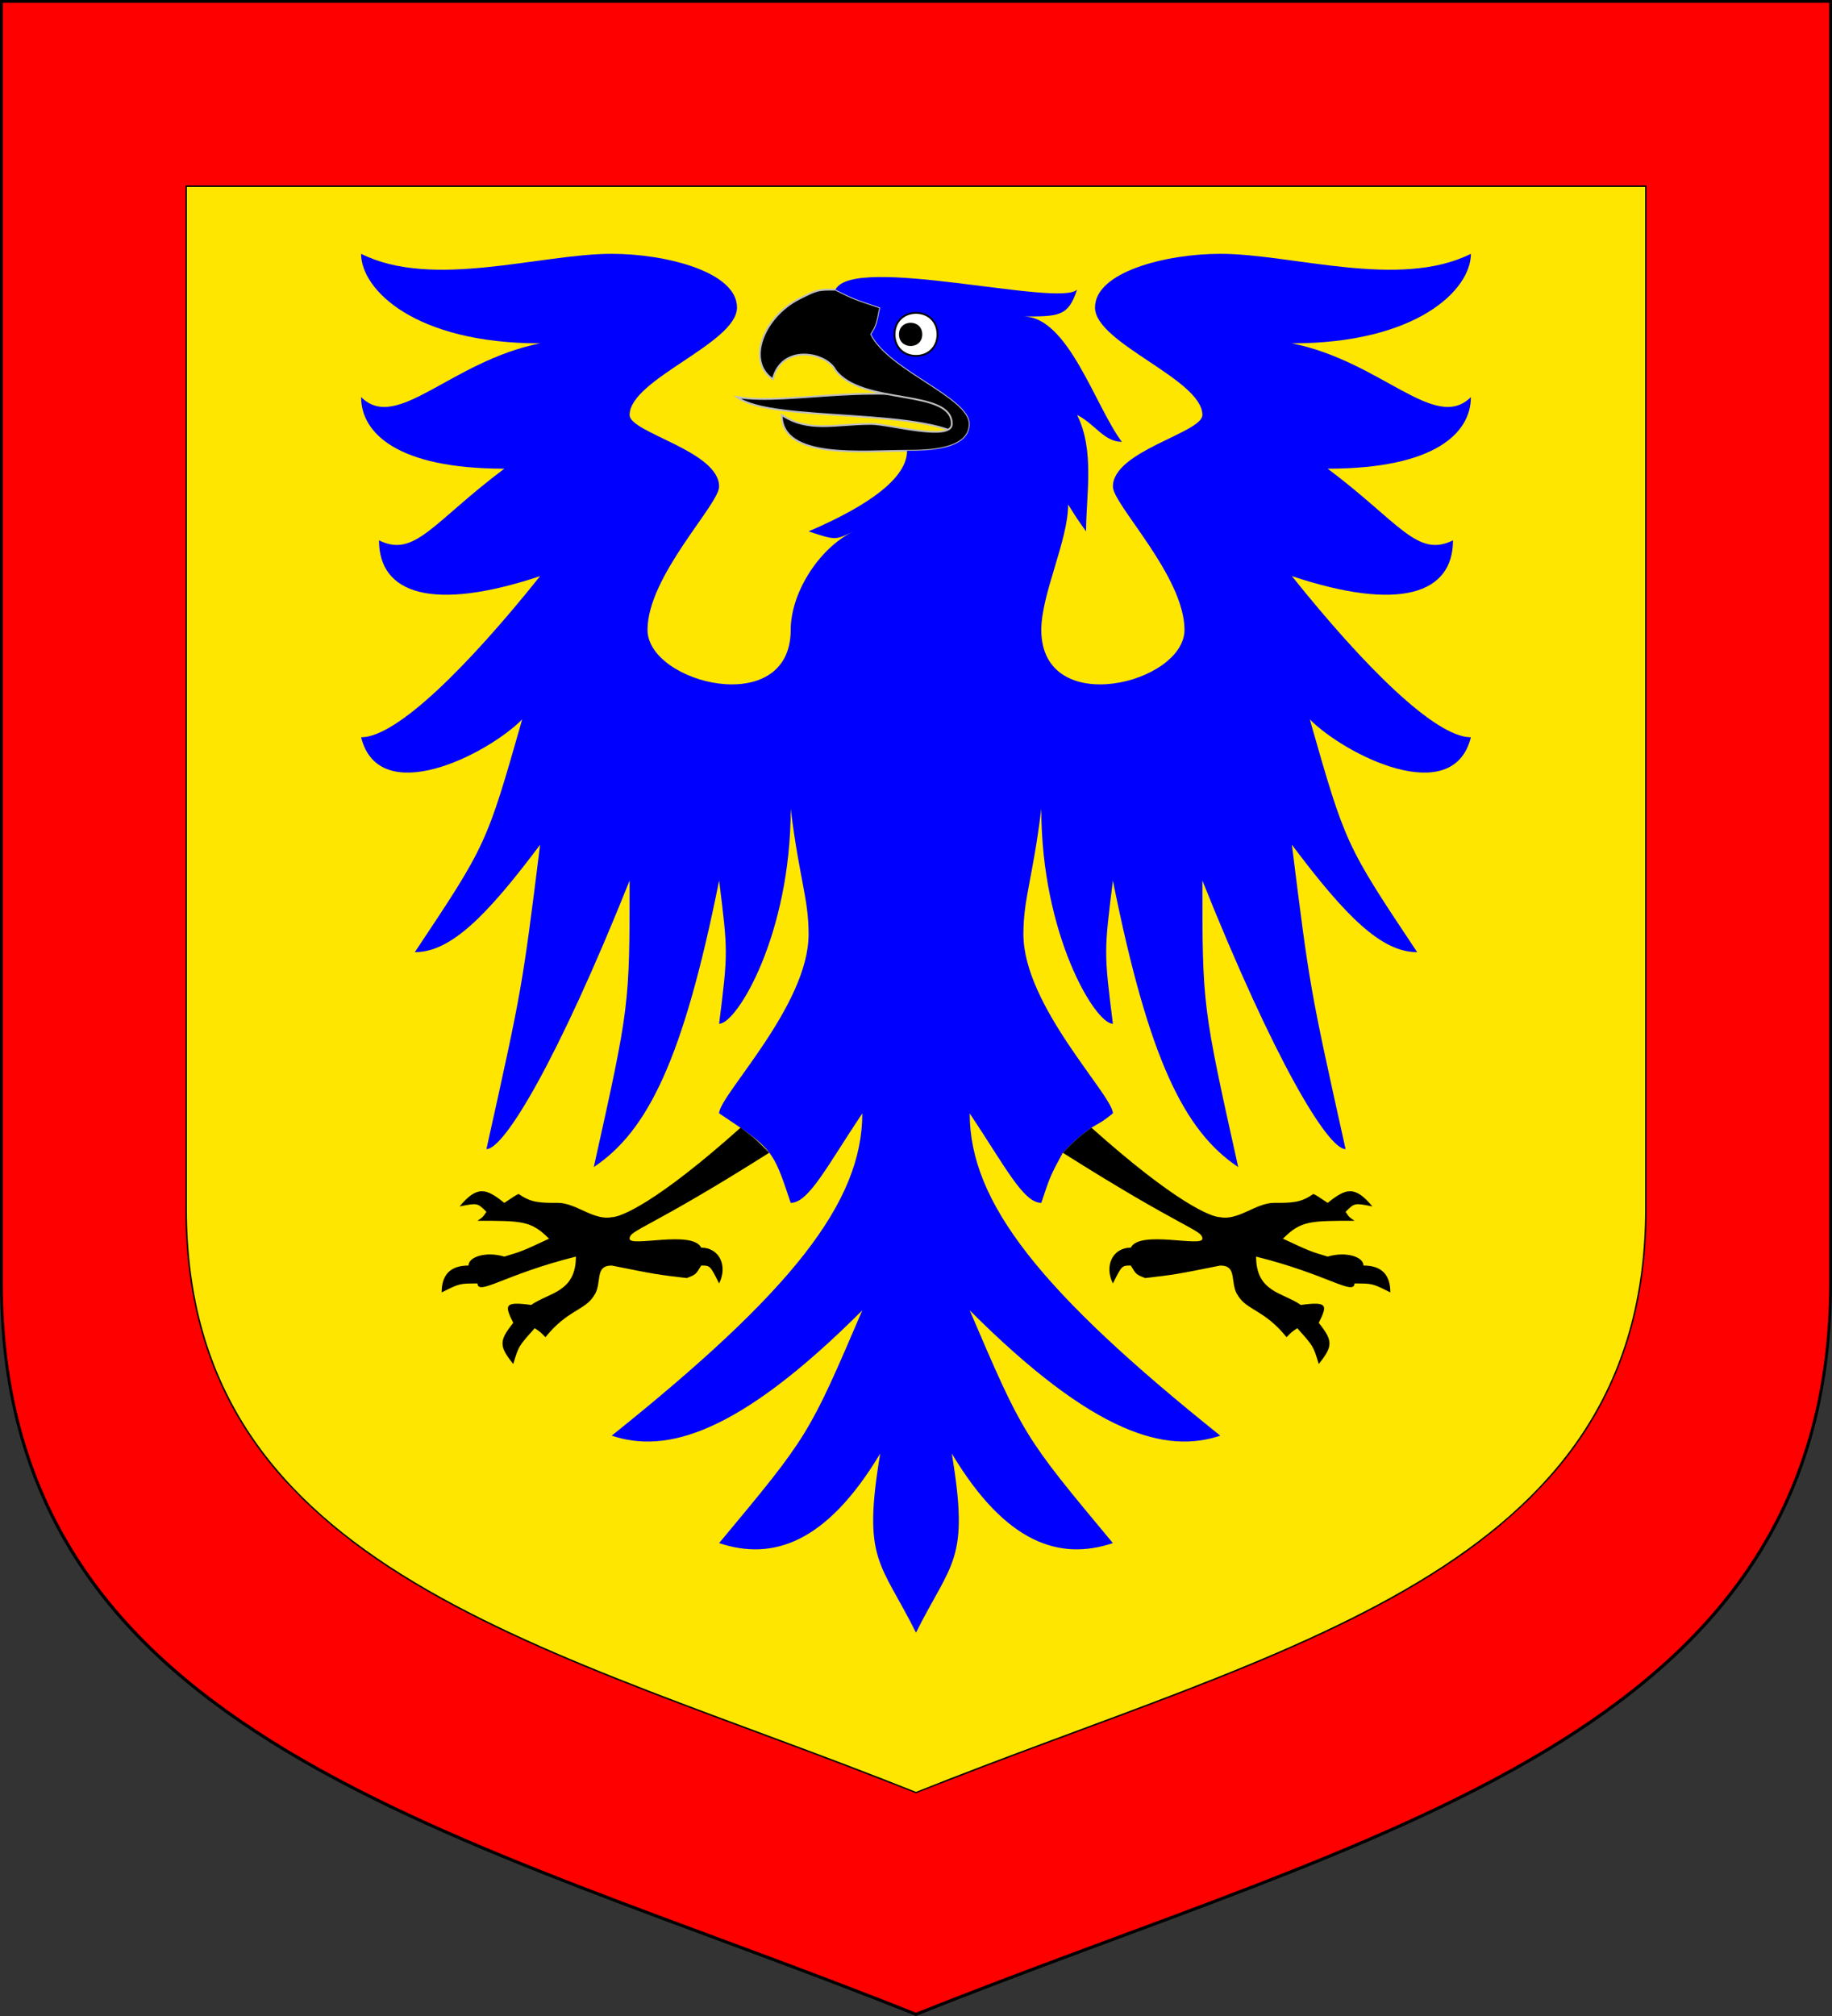 <?xml version="1.0" encoding="UTF-8"?>
<svg xmlns="http://www.w3.org/2000/svg" xmlns:xlink="http://www.w3.org/1999/xlink" width="600pt" height="660pt" viewBox="0 0 600 660" version="1.1">
<rect x="0" y="0" width="600" height="660" fill="#333333" stroke="none"/>
<defs>
<clipPath id="clip1">
  <path d="M 0 420 L 0 0 L 600 0 L 600 420 C 600 570 450 600 300 660 C 150 600 0 570 0 420 Z M 0 420 "/>
</clipPath>
<clipPath id="clip2">
  <path d="M 60.719 395.711 L 60.719 60.719 L 539.281 60.719 L 539.281 395.711 C 539.281 515.352 419.641 539.281 300 587.137 C 180.359 539.281 60.719 515.352 60.719 395.711 Z M 60.719 395.711 "/>
</clipPath>
<clipPath id="clip3">
  <path d="M 0.898 419.641 C 0.898 569.191 150.449 599.102 300 658.922 C 449.551 599.102 599.102 569.191 599.102 419.641 L 599.102 0.898 L 0.898 0.898 L 0.898 419.641 M 60.719 395.711 L 60.719 60.719 L 539.281 60.719 L 539.281 395.711 C 539.281 515.352 419.641 539.281 300 587.137 C 180.359 539.281 60.719 515.352 60.719 395.711 Z M 60.719 395.711 "/>
</clipPath>
<clipPath id="clip4">
  <path d="M 150.449 0.898 L 599.102 0.898 L 599.102 419.641 C 599.102 569.191 449.551 599.102 300 658.922 C 150.449 599.102 0.898 569.191 0.898 419.641 L 0.898 0.898 L 144.469 0.898 L 165.621 41.578 L 558.422 41.578 L 558.422 403.367 C 558.422 532.582 429.211 558.422 300 610.105 C 170.789 558.422 41.578 532.582 41.578 403.367 L 41.578 41.578 L 160.453 41.578 L 154.637 30.809 L 30.809 30.809 L 30.809 407.676 C 30.809 542.27 165.406 569.191 300 623.027 C 434.594 569.191 569.191 542.27 569.191 407.676 L 569.191 30.809 L 165.406 30.809 Z M 150.449 0.898 "/>
</clipPath>
</defs>
<g id="surface1">
<g clip-path="url(#clip1)" clip-rule="nonzero">
<path style=" stroke:none;fill-rule:nonzero;fill:rgb(0%,0%,0%);fill-opacity:1;" d="M 0 420 L 0 0 L 600 0 L 600 420 C 600 570 450 600 300 660 C 150 600 0 570 0 420 Z M 0 420 "/>
</g>
<g clip-path="url(#clip2)" clip-rule="nonzero">
<path style=" stroke:none;fill-rule:nonzero;fill:rgb(100%,90%,0%);fill-opacity:1;" d="M 60.719 395.711 L 60.719 60.719 L 539.281 60.719 L 539.281 395.711 C 539.281 515.352 419.641 539.281 300 587.137 C 180.359 539.281 60.719 515.352 60.719 395.711 Z M 60.719 395.711 "/>
<path style=" stroke:none;fill-rule:nonzero;fill:rgb(0%,0%,100%);fill-opacity:1;" d="M 258.965 206.203 C 258.965 235.516 212.066 223.789 212.066 206.203 C 212.066 188.613 235.516 165.164 235.516 159.305 C 235.516 147.578 206.203 141.715 206.203 135.855 C 206.203 124.129 241.375 112.406 241.375 100.68 C 241.375 88.953 217.926 83.094 200.34 83.094 C 176.891 83.094 141.715 94.816 118.266 83.094 C 118.266 94.816 135.855 112.406 176.891 112.406 C 147.578 118.266 129.992 141.715 118.266 129.992 C 118.266 141.715 129.992 153.441 165.164 153.441 C 141.715 171.027 135.855 182.754 124.129 176.891 C 124.129 194.477 141.715 200.34 176.891 188.613 C 153.441 217.926 129.992 241.375 118.266 241.375 C 124.129 264.824 159.305 247.238 171.027 235.516 C 159.305 276.551 159.305 276.551 135.855 311.727 C 147.578 311.727 159.305 300 176.891 276.551 C 171.027 323.449 171.027 323.449 159.305 376.211 C 165.164 376.211 182.754 346.898 206.203 288.273 C 206.203 329.312 206.203 329.312 194.477 382.074 C 212.066 370.348 223.789 346.898 235.516 288.273 C 238.445 311.727 238.445 311.727 235.516 335.176 C 241.375 335.176 258.965 305.863 258.965 264.824 C 261.895 288.273 264.824 294.137 264.824 305.863 C 264.824 329.312 235.516 358.625 235.516 364.484 C 253.102 376.211 253.102 376.211 258.965 393.797 C 264.824 393.797 270.688 382.074 282.414 364.484 C 282.414 393.797 258.965 423.109 200.34 470.008 C 217.926 475.871 241.375 470.008 282.414 428.973 C 264.824 470.008 264.824 470.008 235.516 505.184 C 253.102 511.047 270.688 505.184 288.273 475.871 C 282.414 511.047 288.273 511.047 300 534.496 C 311.727 511.047 317.586 511.047 311.727 475.871 C 329.312 505.184 346.898 511.047 364.484 505.184 C 335.176 470.008 335.176 470.008 317.586 428.973 C 358.625 470.008 382.074 475.871 399.66 470.008 C 341.035 423.109 317.586 393.797 317.586 364.484 C 329.312 382.074 335.176 393.797 341.035 393.797 C 343.969 385.004 343.969 385.004 348.07 377.383 C 352.762 372.691 352.762 372.691 357.449 369.176 C 361.555 366.832 361.555 366.832 364.484 364.484 C 364.484 358.625 335.176 329.312 335.176 305.863 C 335.176 294.137 338.105 288.273 341.035 264.824 C 341.035 305.863 358.625 335.176 364.484 335.176 C 361.555 311.727 361.555 311.727 364.484 288.273 C 376.211 346.898 387.934 370.348 405.523 382.074 C 393.797 329.312 393.797 329.312 393.797 288.273 C 417.246 346.898 434.836 376.211 440.695 376.211 C 428.973 323.449 428.973 323.449 423.109 276.551 C 440.695 300 452.422 311.727 464.145 311.727 C 440.695 276.551 440.695 276.551 428.973 235.516 C 440.695 247.238 475.871 264.824 481.734 241.375 C 470.008 241.375 446.559 217.926 423.109 188.613 C 458.285 200.34 475.871 194.477 475.871 176.891 C 464.145 182.754 458.285 171.027 434.836 153.441 C 470.008 153.441 481.734 141.715 481.734 129.992 C 470.008 141.715 452.422 118.266 423.109 112.406 C 464.145 112.406 481.734 94.816 481.734 83.094 C 458.285 94.816 423.109 83.094 399.66 83.094 C 382.074 83.094 358.625 88.953 358.625 100.68 C 358.625 112.406 393.797 124.129 393.797 135.855 C 393.797 141.715 364.484 147.578 364.484 159.305 C 364.484 165.164 387.934 188.613 387.934 206.203 C 387.934 223.789 341.035 235.516 341.035 206.203 Z M 258.965 206.203 "/>
<path style="fill-rule:nonzero;fill:rgb(0%,0%,0%);fill-opacity:1;stroke-width:0.001;stroke-linecap:butt;stroke-linejoin:miter;stroke:rgb(75%,75%,75%);stroke-opacity:1;stroke-miterlimit:10;" d="M 0.03 -0.285 C -0.02 -0.3 -0.07 -0.285 -0.1 -0.29 C -0.08 -0.275 0.01 -0.285 0.03 -0.265 Z M 0.03 -0.285 " transform="matrix(586.236,0,0,586.236,300,300)"/>
<path style="fill-rule:nonzero;fill:rgb(0%,0%,0%);fill-opacity:1;stroke-width:0.001;stroke-linecap:butt;stroke-linejoin:miter;stroke:rgb(75%,75%,75%);stroke-opacity:1;stroke-miterlimit:10;" d="M -0.045 -0.35 C -0.035 -0.345 -0.035 -0.345 -0.02 -0.34 C -0.022 -0.33 -0.022 -0.33 -0.025 -0.325 C -0.015 -0.305 0.03 -0.29 0.03 -0.275 C 0.03 -0.26 0.005 -0.26 -0.005 -0.26 C -0.03 -0.26 -0.075 -0.255 -0.075 -0.28 C -0.06 -0.27 -0.045 -0.275 -0.025 -0.275 C -0.015 -0.275 0.02 -0.265 0.02 -0.275 C 0.02 -0.295 -0.03 -0.285 -0.045 -0.305 C -0.05 -0.315 -0.075 -0.32 -0.08 -0.3 C -0.095 -0.31 -0.085 -0.335 -0.065 -0.345 C -0.055 -0.35 -0.055 -0.35 -0.045 -0.35 Z M -0.045 -0.35 " transform="matrix(586.236,0,0,586.236,300,300)"/>
<path style=" stroke:none;fill-rule:nonzero;fill:rgb(0%,0%,100%);fill-opacity:1;" d="M 341.035 206.203 C 341.035 194.477 349.828 176.891 349.828 165.164 C 352.762 169.855 352.762 169.855 355.691 173.961 C 355.691 162.234 358.625 147.578 352.762 135.855 C 358.625 138.785 361.555 144.648 367.418 144.648 C 358.625 132.922 349.828 103.609 335.176 103.609 C 346.898 103.609 349.828 103.609 352.762 94.816 C 346.898 100.68 279.48 83.094 273.621 94.816 C 279.48 97.75 279.48 97.75 288.273 100.68 C 287.102 106.543 287.102 106.543 285.344 109.473 C 291.207 121.199 317.586 129.992 317.586 138.785 C 317.586 147.578 302.93 147.578 297.07 147.578 C 297.07 156.195 285.344 165.164 264.824 173.961 C 273.621 176.891 273.621 176.891 279.48 173.961 C 267.758 179.82 258.965 194.477 258.965 206.203 Z M 341.035 206.203 "/>
<path style="fill:none;stroke-width:0.002;stroke-linecap:butt;stroke-linejoin:miter;stroke:rgb(0%,0%,100%);stroke-opacity:1;stroke-miterlimit:10;" d="M -0.07 -0.16 L 0.07 -0.16 " transform="matrix(586.236,0,0,586.236,300,300)"/>
<path style="fill-rule:nonzero;fill:rgb(100%,100%,100%);fill-opacity:1;stroke-width:0.001;stroke-linecap:butt;stroke-linejoin:miter;stroke:rgb(0%,0%,0%);stroke-opacity:1;stroke-miterlimit:10;" d="M 0.012 -0.325 L 0.012 -0.325 C 0.012 -0.318 0.007 -0.313 0 -0.313 C -0.007 -0.313 -0.012 -0.318 -0.012 -0.325 C -0.012 -0.332 -0.007 -0.337 0 -0.337 C 0.007 -0.337 0.012 -0.332 0.012 -0.325 Z M 0.012 -0.325 " transform="matrix(586.236,0,0,586.236,300,300)"/>
<path style=" stroke:none;fill-rule:nonzero;fill:rgb(0%,0%,0%);fill-opacity:1;" d="M 303.809 109.473 L 302.051 109.473 C 302.051 114.555 294.43 114.555 294.43 109.473 C 294.43 104.395 302.051 104.395 302.051 109.473 Z M 303.809 109.473 "/>
<path style=" stroke:none;fill-rule:nonzero;fill:rgb(0%,0%,0%);fill-opacity:1;" d="M 251.93 377.383 C 212.066 402.59 206.203 402.59 206.203 405.523 C 206.203 408.453 226.719 402.59 229.652 408.453 C 235.516 408.453 238.445 414.316 235.516 420.18 C 232.582 414.316 232.582 414.316 229.652 414.316 C 227.895 417.246 227.895 417.246 224.961 418.418 C 214.996 417.246 214.996 417.246 200.34 414.316 C 194.477 414.316 197.41 420.18 194.477 424.281 C 191.547 428.973 185.684 428.973 178.648 437.766 C 176.891 436.008 176.891 436.008 175.133 434.836 C 169.855 440.695 169.855 440.695 168.098 446.559 C 163.406 440.695 163.406 438.938 168.098 433.074 C 165.164 427.215 165.164 426.039 173.961 427.215 C 179.82 423.109 188.613 423.109 188.613 411.387 C 165.164 417.246 156.664 424.281 156.371 420.18 C 150.512 420.18 150.512 420.18 144.648 423.109 C 144.648 417.246 147.578 414.316 153.441 414.316 C 153.441 411.387 159.305 409.625 165.164 411.387 C 171.027 409.625 171.027 409.625 179.82 405.523 C 173.961 399.66 171.027 399.66 156.371 399.66 C 158.133 398.488 158.133 398.488 159.305 396.73 C 156.371 393.797 156.371 393.797 150.512 394.969 C 156.371 387.934 159.305 389.109 165.164 393.797 C 168.684 391.453 168.684 391.453 169.855 390.867 C 173.961 393.797 176.891 393.797 182.754 393.797 C 188.613 393.797 194.477 399.66 200.34 398.488 C 203.27 398.488 214.996 393.797 242.551 369.176 C 247.238 372.691 247.238 372.691 251.93 377.383 Z M 251.93 377.383 "/>
<path style=" stroke:none;fill-rule:nonzero;fill:rgb(0%,0%,0%);fill-opacity:1;" d="M 348.07 377.383 C 387.934 402.59 393.797 402.59 393.797 405.523 C 393.797 408.453 373.281 402.59 370.348 408.453 C 364.484 408.453 361.555 414.316 364.484 420.18 C 367.418 414.316 367.418 414.316 370.348 414.316 C 372.105 417.246 372.105 417.246 375.039 418.418 C 385.004 417.246 385.004 417.246 399.66 414.316 C 405.523 414.316 402.59 420.18 405.523 424.281 C 408.453 428.973 414.316 428.973 421.352 437.766 C 423.109 436.008 423.109 436.008 424.867 434.836 C 430.145 440.695 430.145 440.695 431.902 446.559 C 436.594 440.695 436.594 438.938 431.902 433.074 C 434.836 427.215 434.836 426.039 426.039 427.215 C 420.18 423.109 411.387 423.109 411.387 411.387 C 434.836 417.246 443.336 424.281 443.629 420.18 C 449.488 420.18 449.488 420.18 455.352 423.109 C 455.352 417.246 452.422 414.316 446.559 414.316 C 446.559 411.387 440.695 409.625 434.836 411.387 C 428.973 409.625 428.973 409.625 420.18 405.523 C 426.039 399.66 428.973 399.66 443.629 399.66 C 441.867 398.488 441.867 398.488 440.695 396.73 C 443.629 393.797 443.629 393.797 449.488 394.969 C 443.629 387.934 440.695 389.109 434.836 393.797 C 431.316 391.453 431.316 391.453 430.145 390.867 C 426.039 393.797 423.109 393.797 417.246 393.797 C 411.387 393.797 405.523 399.66 399.66 398.488 C 396.73 398.488 385.004 393.797 357.449 369.176 C 352.762 372.691 352.762 372.691 348.07 377.383 Z M 348.07 377.383 "/>
</g>
<path style="fill:none;stroke-width:0.002;stroke-linecap:butt;stroke-linejoin:miter;stroke:rgb(0%,0%,0%);stroke-opacity:1;stroke-miterlimit:10;" d="M -0 0.7 L -0 -0 L 1 -0 L 1 0.7 C 1 0.95 0.75 1 0.5 1.1 C 0.25 1 -0 0.95 -0 0.7 Z M -0 0.7 " transform="matrix(478.56,0,0,478.56,60.72,60.72)"/>
<g clip-path="url(#clip3)" clip-rule="nonzero">
<path style=" stroke:none;fill-rule:nonzero;fill:rgb(100%,0%,0%);fill-opacity:1;" d="M 0.898 419.641 C 0.898 569.191 150.449 599.102 300 658.922 C 449.551 599.102 599.102 569.191 599.102 419.641 L 599.102 0.898 L 0.898 0.898 L 0.898 419.641 M 60.719 395.711 L 60.719 60.719 L 539.281 60.719 L 539.281 395.711 C 539.281 515.352 419.641 539.281 300 587.137 C 180.359 539.281 60.719 515.352 60.719 395.711 Z M 60.719 395.711 "/>
<g clip-path="url(#clip4)" clip-rule="nonzero">
<path style=" stroke:none;fill-rule:nonzero;fill:rgb(100%,0%,0%);fill-opacity:1;" d="M 58.738 541.262 C 64.555 521.695 64.555 521.695 68.258 517.996 C 72.488 513.766 83.59 514.293 91.523 506.363 C 99.453 498.434 97.867 494.73 101.566 491.031 C 105.27 488.387 104.211 489.445 110.555 489.445 C 110.555 495.789 111.613 494.73 108.969 498.434 C 105.27 502.133 101.566 500.547 93.637 508.477 C 85.707 516.41 86.234 527.512 82.004 531.742 C 78.305 535.445 78.305 535.445 58.738 541.262 Z M 68.785 491.031 C 66.672 498.434 68.258 500.02 70.371 502.133 C 75.129 506.891 82.004 506.363 86.762 501.605 C 92.051 496.316 93.109 493.145 92.051 492.086 C 91.523 491.559 89.406 489.445 85.707 491.031 C 88.879 485.742 95.75 484.156 97.867 486.27 C 99.98 488.387 97.867 496.848 89.934 504.777 C 82.531 512.18 64.027 514.824 59.27 510.066 C 56.098 506.891 57.684 498.961 60.855 495.789 C 64.027 492.617 64.027 492.617 68.785 491.031 Z M 108.969 531.215 C 101.566 533.328 99.98 531.742 97.867 529.629 C 93.109 524.871 93.637 517.996 98.395 513.238 C 103.684 507.949 106.855 506.891 107.914 507.949 C 108.441 508.477 110.555 510.594 108.969 514.293 C 114.258 511.121 115.844 504.25 113.73 502.133 C 111.613 500.02 103.152 502.133 95.223 510.066 C 87.82 517.469 85.176 535.973 89.934 540.73 C 93.109 543.902 101.039 542.316 104.211 539.145 C 107.383 535.973 107.383 535.973 108.969 531.215 Z M 108.969 531.215 "/>
<path style="fill:none;stroke-width:0.06;stroke-linecap:round;stroke-linejoin:miter;stroke:rgb(100%,0%,0%);stroke-opacity:1;stroke-miterlimit:10;" d="M -0.12 0.15 L 0.12 0.15 " transform="matrix(-52.874,-52.874,52.874,-52.874,84.648,515.352)"/>
<path style=" stroke:none;fill-rule:nonzero;fill:rgb(100%,0%,0%);fill-opacity:1;" d="M 76.422 300 C 58.477 309.723 58.477 309.723 53.242 309.723 C 47.262 309.723 39.781 301.496 28.566 301.496 C 17.352 301.496 15.855 305.234 10.621 305.234 C 6.133 304.488 7.629 304.488 3.145 300 C 7.629 295.512 6.133 295.512 10.621 294.766 C 15.855 294.766 17.352 298.504 28.566 298.504 C 39.781 298.504 47.262 290.277 53.242 290.277 C 58.477 290.277 58.477 290.277 76.422 300 Z M 33.801 328.414 C 40.531 324.676 40.531 322.434 40.531 319.441 C 40.531 312.711 35.297 308.227 28.566 308.227 C 21.09 308.227 18.098 309.723 18.098 311.215 C 18.098 311.965 18.098 314.953 21.836 316.449 C 15.855 317.945 9.871 314.207 9.871 311.215 C 9.871 308.227 17.352 303.738 28.566 303.738 C 39.035 303.738 53.992 314.953 53.992 321.684 C 53.992 326.172 47.262 330.656 42.773 330.656 C 38.289 330.656 38.289 330.656 33.801 328.414 Z M 33.801 271.586 C 40.531 275.324 40.531 277.566 40.531 280.559 C 40.531 287.289 35.297 291.773 28.566 291.773 C 21.09 291.773 18.098 290.277 18.098 288.785 C 18.098 288.035 18.098 285.047 21.836 283.551 C 15.855 282.055 9.871 285.793 9.871 288.785 C 9.871 291.773 17.352 296.262 28.566 296.262 C 39.035 296.262 53.992 285.047 53.992 278.316 C 53.992 273.828 47.262 269.344 42.773 269.344 C 38.289 269.344 38.289 269.344 33.801 271.586 Z M 33.801 271.586 "/>
<path style="fill:none;stroke-width:0.06;stroke-linecap:round;stroke-linejoin:miter;stroke:rgb(100%,0%,0%);stroke-opacity:1;stroke-miterlimit:10;" d="M -0.12 0.15 L 0.12 0.15 " transform="matrix(0,74.775,-74.775,0,39.783,300)"/>
<path style=" stroke:none;fill-rule:nonzero;fill:rgb(100%,0%,0%);fill-opacity:1;" d="M 10.883 10.883 C 30.445 16.699 30.445 16.699 34.148 20.402 C 38.379 24.633 37.848 35.734 45.781 43.664 C 53.711 51.598 57.414 50.012 61.113 53.711 C 63.758 57.414 62.699 56.355 62.699 62.699 C 56.355 62.699 57.414 63.758 53.711 61.113 C 50.012 57.414 51.598 53.711 43.664 45.781 C 35.734 37.848 24.633 38.379 20.402 34.148 C 16.699 30.445 16.699 30.445 10.883 10.883 Z M 61.113 20.93 C 53.711 18.816 52.125 20.402 50.012 22.516 C 45.25 27.273 45.781 34.148 50.539 38.906 C 55.828 44.195 59 45.25 60.055 44.195 C 60.586 43.664 62.699 41.551 61.113 37.848 C 66.402 41.023 67.988 47.895 65.871 50.012 C 63.758 52.125 55.297 50.012 47.367 42.078 C 39.965 34.676 37.32 16.172 42.078 11.414 C 45.25 8.238 53.184 9.828 56.355 13 C 59.527 16.172 59.527 16.172 61.113 20.93 Z M 20.93 61.113 C 18.816 53.711 20.402 52.125 22.516 50.012 C 27.273 45.25 34.148 45.781 38.906 50.539 C 44.195 55.828 45.25 59 44.195 60.055 C 43.664 60.586 41.551 62.699 37.848 61.113 C 41.023 66.402 47.895 67.988 50.012 65.871 C 52.125 63.758 50.012 55.297 42.078 47.367 C 34.676 39.965 16.172 37.32 11.414 42.078 C 8.238 45.25 9.828 53.184 13 56.355 C 16.172 59.527 16.172 59.527 20.93 61.113 Z M 20.93 61.113 "/>
<path style="fill:none;stroke-width:0.06;stroke-linecap:round;stroke-linejoin:miter;stroke:rgb(100%,0%,0%);stroke-opacity:1;stroke-miterlimit:10;" d="M -0.12 0.15 L 0.12 0.15 " transform="matrix(52.874,-52.874,52.874,52.874,36.792,36.792)"/>
<path style=" stroke:none;fill-rule:nonzero;fill:rgb(100%,0%,0%);fill-opacity:1;" d="M 300 76.422 C 290.277 58.477 290.277 58.477 290.277 53.242 C 290.277 47.262 298.504 39.781 298.504 28.566 C 298.504 17.352 294.766 15.855 294.766 10.621 C 295.512 6.133 295.512 7.629 300 3.145 C 304.488 7.629 304.488 6.133 305.234 10.621 C 305.234 15.855 301.496 17.352 301.496 28.566 C 301.496 39.781 309.723 47.262 309.723 53.242 C 309.723 58.477 309.723 58.477 300 76.422 Z M 271.586 33.801 C 275.324 40.531 277.566 40.531 280.559 40.531 C 287.289 40.531 291.773 35.297 291.773 28.566 C 291.773 21.09 290.277 18.098 288.785 18.098 C 288.035 18.098 285.047 18.098 283.551 21.836 C 282.055 15.855 285.793 9.871 288.785 9.871 C 291.773 9.871 296.262 17.352 296.262 28.566 C 296.262 39.035 285.047 53.992 278.316 53.992 C 273.828 53.992 269.344 47.262 269.344 42.773 C 269.344 38.289 269.344 38.289 271.586 33.801 Z M 328.414 33.801 C 324.676 40.531 322.434 40.531 319.441 40.531 C 312.711 40.531 308.227 35.297 308.227 28.566 C 308.227 21.09 309.723 18.098 311.215 18.098 C 311.965 18.098 314.953 18.098 316.449 21.836 C 317.945 15.855 314.207 9.871 311.215 9.871 C 308.227 9.871 303.738 17.352 303.738 28.566 C 303.738 39.035 314.953 53.992 321.684 53.992 C 326.172 53.992 330.656 47.262 330.656 42.773 C 330.656 38.289 330.656 38.289 328.414 33.801 Z M 328.414 33.801 "/>
<path style="fill:none;stroke-width:0.06;stroke-linecap:round;stroke-linejoin:miter;stroke:rgb(100%,0%,0%);stroke-opacity:1;stroke-miterlimit:10;" d="M -0.12 0.15 L 0.12 0.15 " transform="matrix(-74.775,0,-0,-74.775,300,39.783)"/>
<path style=" stroke:none;fill-rule:nonzero;fill:rgb(100%,0%,0%);fill-opacity:1;" d="M 589.117 10.883 C 583.301 30.445 583.301 30.445 579.598 34.148 C 575.367 38.379 564.266 37.848 556.336 45.781 C 548.402 53.711 549.988 57.414 546.289 61.113 C 542.586 63.758 543.645 62.699 537.301 62.699 C 537.301 56.355 536.242 57.414 538.887 53.711 C 542.586 50.012 546.289 51.598 554.219 43.664 C 562.152 35.734 561.621 24.633 565.852 20.402 C 569.555 16.699 569.555 16.699 589.117 10.883 Z M 579.07 61.113 C 581.184 53.711 579.598 52.125 577.484 50.012 C 572.727 45.25 565.852 45.781 561.094 50.539 C 555.805 55.828 554.75 59 555.805 60.055 C 556.336 60.586 558.449 62.699 562.152 61.113 C 558.977 66.402 552.105 67.988 549.988 65.871 C 547.875 63.758 549.988 55.297 557.922 47.367 C 565.324 39.965 583.828 37.32 588.586 42.078 C 591.762 45.25 590.172 53.184 587 56.355 C 583.828 59.527 583.828 59.527 579.07 61.113 Z M 538.887 20.93 C 546.289 18.816 547.875 20.402 549.988 22.516 C 554.75 27.273 554.219 34.148 549.461 38.906 C 544.172 44.195 541 45.25 539.945 44.195 C 539.414 43.664 537.301 41.551 538.887 37.848 C 533.598 41.023 532.012 47.895 534.129 50.012 C 536.242 52.125 544.703 50.012 552.633 42.078 C 560.035 34.676 562.68 16.172 557.922 11.414 C 554.75 8.238 546.816 9.828 543.645 13 C 540.473 16.172 540.473 16.172 538.887 20.93 Z M 538.887 20.93 "/>
<path style="fill:none;stroke-width:0.06;stroke-linecap:round;stroke-linejoin:miter;stroke:rgb(100%,0%,0%);stroke-opacity:1;stroke-miterlimit:10;" d="M -0.12 0.15 L 0.12 0.15 " transform="matrix(52.874,52.874,-52.874,52.874,563.208,36.792)"/>
<path style=" stroke:none;fill-rule:nonzero;fill:rgb(100%,0%,0%);fill-opacity:1;" d="M 523.578 300 C 541.523 290.277 541.523 290.277 546.758 290.277 C 552.738 290.277 560.219 298.504 571.434 298.504 C 582.648 298.504 584.145 294.766 589.379 294.766 C 593.867 295.512 592.371 295.512 596.855 300 C 592.371 304.488 593.867 304.488 589.379 305.234 C 584.145 305.234 582.648 301.496 571.434 301.496 C 560.219 301.496 552.738 309.723 546.758 309.723 C 541.523 309.723 541.523 309.723 523.578 300 Z M 566.199 271.586 C 559.469 275.324 559.469 277.566 559.469 280.559 C 559.469 287.289 564.703 291.773 571.434 291.773 C 578.91 291.773 581.902 290.277 581.902 288.785 C 581.902 288.035 581.902 285.047 578.164 283.551 C 584.145 282.055 590.129 285.793 590.129 288.785 C 590.129 291.773 582.648 296.262 571.434 296.262 C 560.965 296.262 546.008 285.047 546.008 278.316 C 546.008 273.828 552.738 269.344 557.227 269.344 C 561.711 269.344 561.711 269.344 566.199 271.586 Z M 566.199 328.414 C 559.469 324.676 559.469 322.434 559.469 319.441 C 559.469 312.711 564.703 308.227 571.434 308.227 C 578.91 308.227 581.902 309.723 581.902 311.215 C 581.902 311.965 581.902 314.953 578.164 316.449 C 584.145 317.945 590.129 314.207 590.129 311.215 C 590.129 308.227 582.648 303.738 571.434 303.738 C 560.965 303.738 546.008 314.953 546.008 321.684 C 546.008 326.172 552.738 330.656 557.227 330.656 C 561.711 330.656 561.711 330.656 566.199 328.414 Z M 566.199 328.414 "/>
<path style="fill:none;stroke-width:0.06;stroke-linecap:round;stroke-linejoin:miter;stroke:rgb(100%,0%,0%);stroke-opacity:1;stroke-miterlimit:10;" d="M -0.12 0.15 L 0.12 0.15 " transform="matrix(0,-74.775,74.775,0,560.217,300)"/>
<path style=" stroke:none;fill-rule:nonzero;fill:rgb(100%,0%,0%);fill-opacity:1;" d="M 541.262 541.262 C 521.695 535.445 521.695 535.445 517.996 531.742 C 513.766 527.512 514.293 516.41 506.363 508.477 C 498.434 500.547 494.73 502.133 491.031 498.434 C 488.387 494.73 489.445 495.789 489.445 489.445 C 495.789 489.445 494.73 488.387 498.434 491.031 C 502.133 494.73 500.547 498.434 508.477 506.363 C 516.41 514.293 527.512 513.766 531.742 517.996 C 535.445 521.695 535.445 521.695 541.262 541.262 Z M 491.031 531.215 C 498.434 533.328 500.02 531.742 502.133 529.629 C 506.891 524.871 506.363 517.996 501.605 513.238 C 496.316 507.949 493.145 506.891 492.086 507.949 C 491.559 508.477 489.445 510.594 491.031 514.293 C 485.742 511.121 484.156 504.25 486.27 502.133 C 488.387 500.02 496.848 502.133 504.777 510.066 C 512.18 517.469 514.824 535.973 510.066 540.73 C 506.891 543.902 498.961 542.316 495.789 539.145 C 492.617 535.973 492.617 535.973 491.031 531.215 Z M 531.215 491.031 C 533.328 498.434 531.742 500.02 529.629 502.133 C 524.871 506.891 517.996 506.363 513.238 501.605 C 507.949 496.316 506.891 493.145 507.949 492.086 C 508.477 491.559 510.594 489.445 514.293 491.031 C 511.121 485.742 504.25 484.156 502.133 486.27 C 500.02 488.387 502.133 496.848 510.066 504.777 C 517.469 512.18 535.973 514.824 540.73 510.066 C 543.902 506.891 542.316 498.961 539.145 495.789 C 535.973 492.617 535.973 492.617 531.215 491.031 Z M 531.215 491.031 "/>
<path style="fill:none;stroke-width:0.06;stroke-linecap:round;stroke-linejoin:miter;stroke:rgb(100%,0%,0%);stroke-opacity:1;stroke-miterlimit:10;" d="M -0.12 0.15 L 0.12 0.15 " transform="matrix(-52.874,52.874,-52.874,-52.874,515.352,515.352)"/>
<path style=" stroke:none;fill-rule:nonzero;fill:rgb(100%,0%,0%);fill-opacity:1;" d="M 300 568.441 C 309.723 586.387 309.723 586.387 309.723 591.621 C 309.723 597.605 301.496 605.082 301.496 616.297 C 301.496 627.516 305.234 629.012 305.234 634.246 C 304.488 638.73 304.488 637.234 300 641.723 C 295.512 637.234 295.512 638.73 294.766 634.246 C 294.766 629.012 298.504 627.516 298.504 616.297 C 298.504 605.082 290.277 597.605 290.277 591.621 C 290.277 586.387 290.277 586.387 300 568.441 Z M 328.414 611.062 C 324.676 604.336 322.434 604.336 319.441 604.336 C 312.711 604.336 308.227 609.57 308.227 616.297 C 308.227 623.777 309.723 626.766 311.215 626.766 C 311.965 626.766 314.953 626.766 316.449 623.027 C 317.945 629.012 314.207 634.992 311.215 634.992 C 308.227 634.992 303.738 627.516 303.738 616.297 C 303.738 605.828 314.953 590.875 321.684 590.875 C 326.172 590.875 330.656 597.605 330.656 602.09 C 330.656 606.578 330.656 606.578 328.414 611.062 Z M 271.586 611.062 C 275.324 604.336 277.566 604.336 280.559 604.336 C 287.289 604.336 291.773 609.57 291.773 616.297 C 291.773 623.777 290.277 626.766 288.785 626.766 C 288.035 626.766 285.047 626.766 283.551 623.027 C 282.055 629.012 285.793 634.992 288.785 634.992 C 291.773 634.992 296.262 627.516 296.262 616.297 C 296.262 605.828 285.047 590.875 278.316 590.875 C 273.828 590.875 269.344 597.605 269.344 602.09 C 269.344 606.578 269.344 606.578 271.586 611.062 Z M 271.586 611.062 "/>
<path style="fill:none;stroke-width:0.06;stroke-linecap:round;stroke-linejoin:miter;stroke:rgb(100%,0%,0%);stroke-opacity:1;stroke-miterlimit:10;" d="M -0.12 0.15 L 0.12 0.15 " transform="matrix(74.775,0,0,74.775,300,605.082)"/>
</g>
</g>
<path style="fill:none;stroke-width:0.01;stroke-linecap:butt;stroke-linejoin:miter;stroke:rgb(100%,0%,0%);stroke-opacity:1;stroke-miterlimit:10;" d="M -0 0.7 L -0 -0 L 1 -0 L 1 0.7 C 1 0.95 0.75 1 0.5 1.1 C 0.25 1 -0 0.95 -0 0.7 Z M -0 0.7 " transform="matrix(538.38,0,0,538.38,30.81,30.81)"/>
<path style="fill:none;stroke-width:0.01;stroke-linecap:butt;stroke-linejoin:miter;stroke:rgb(100%,0%,0%);stroke-opacity:1;stroke-miterlimit:10;" d="M 0 0.7 L 0 0 L 1 0 L 1 0.7 C 1 0.95 0.75 1 0.5 1.1 C 0.25 1 0 0.95 0 0.7 Z M 0 0.7 " transform="matrix(516.845,0,0,516.845,41.578,41.578)"/>
</g>
</svg>
